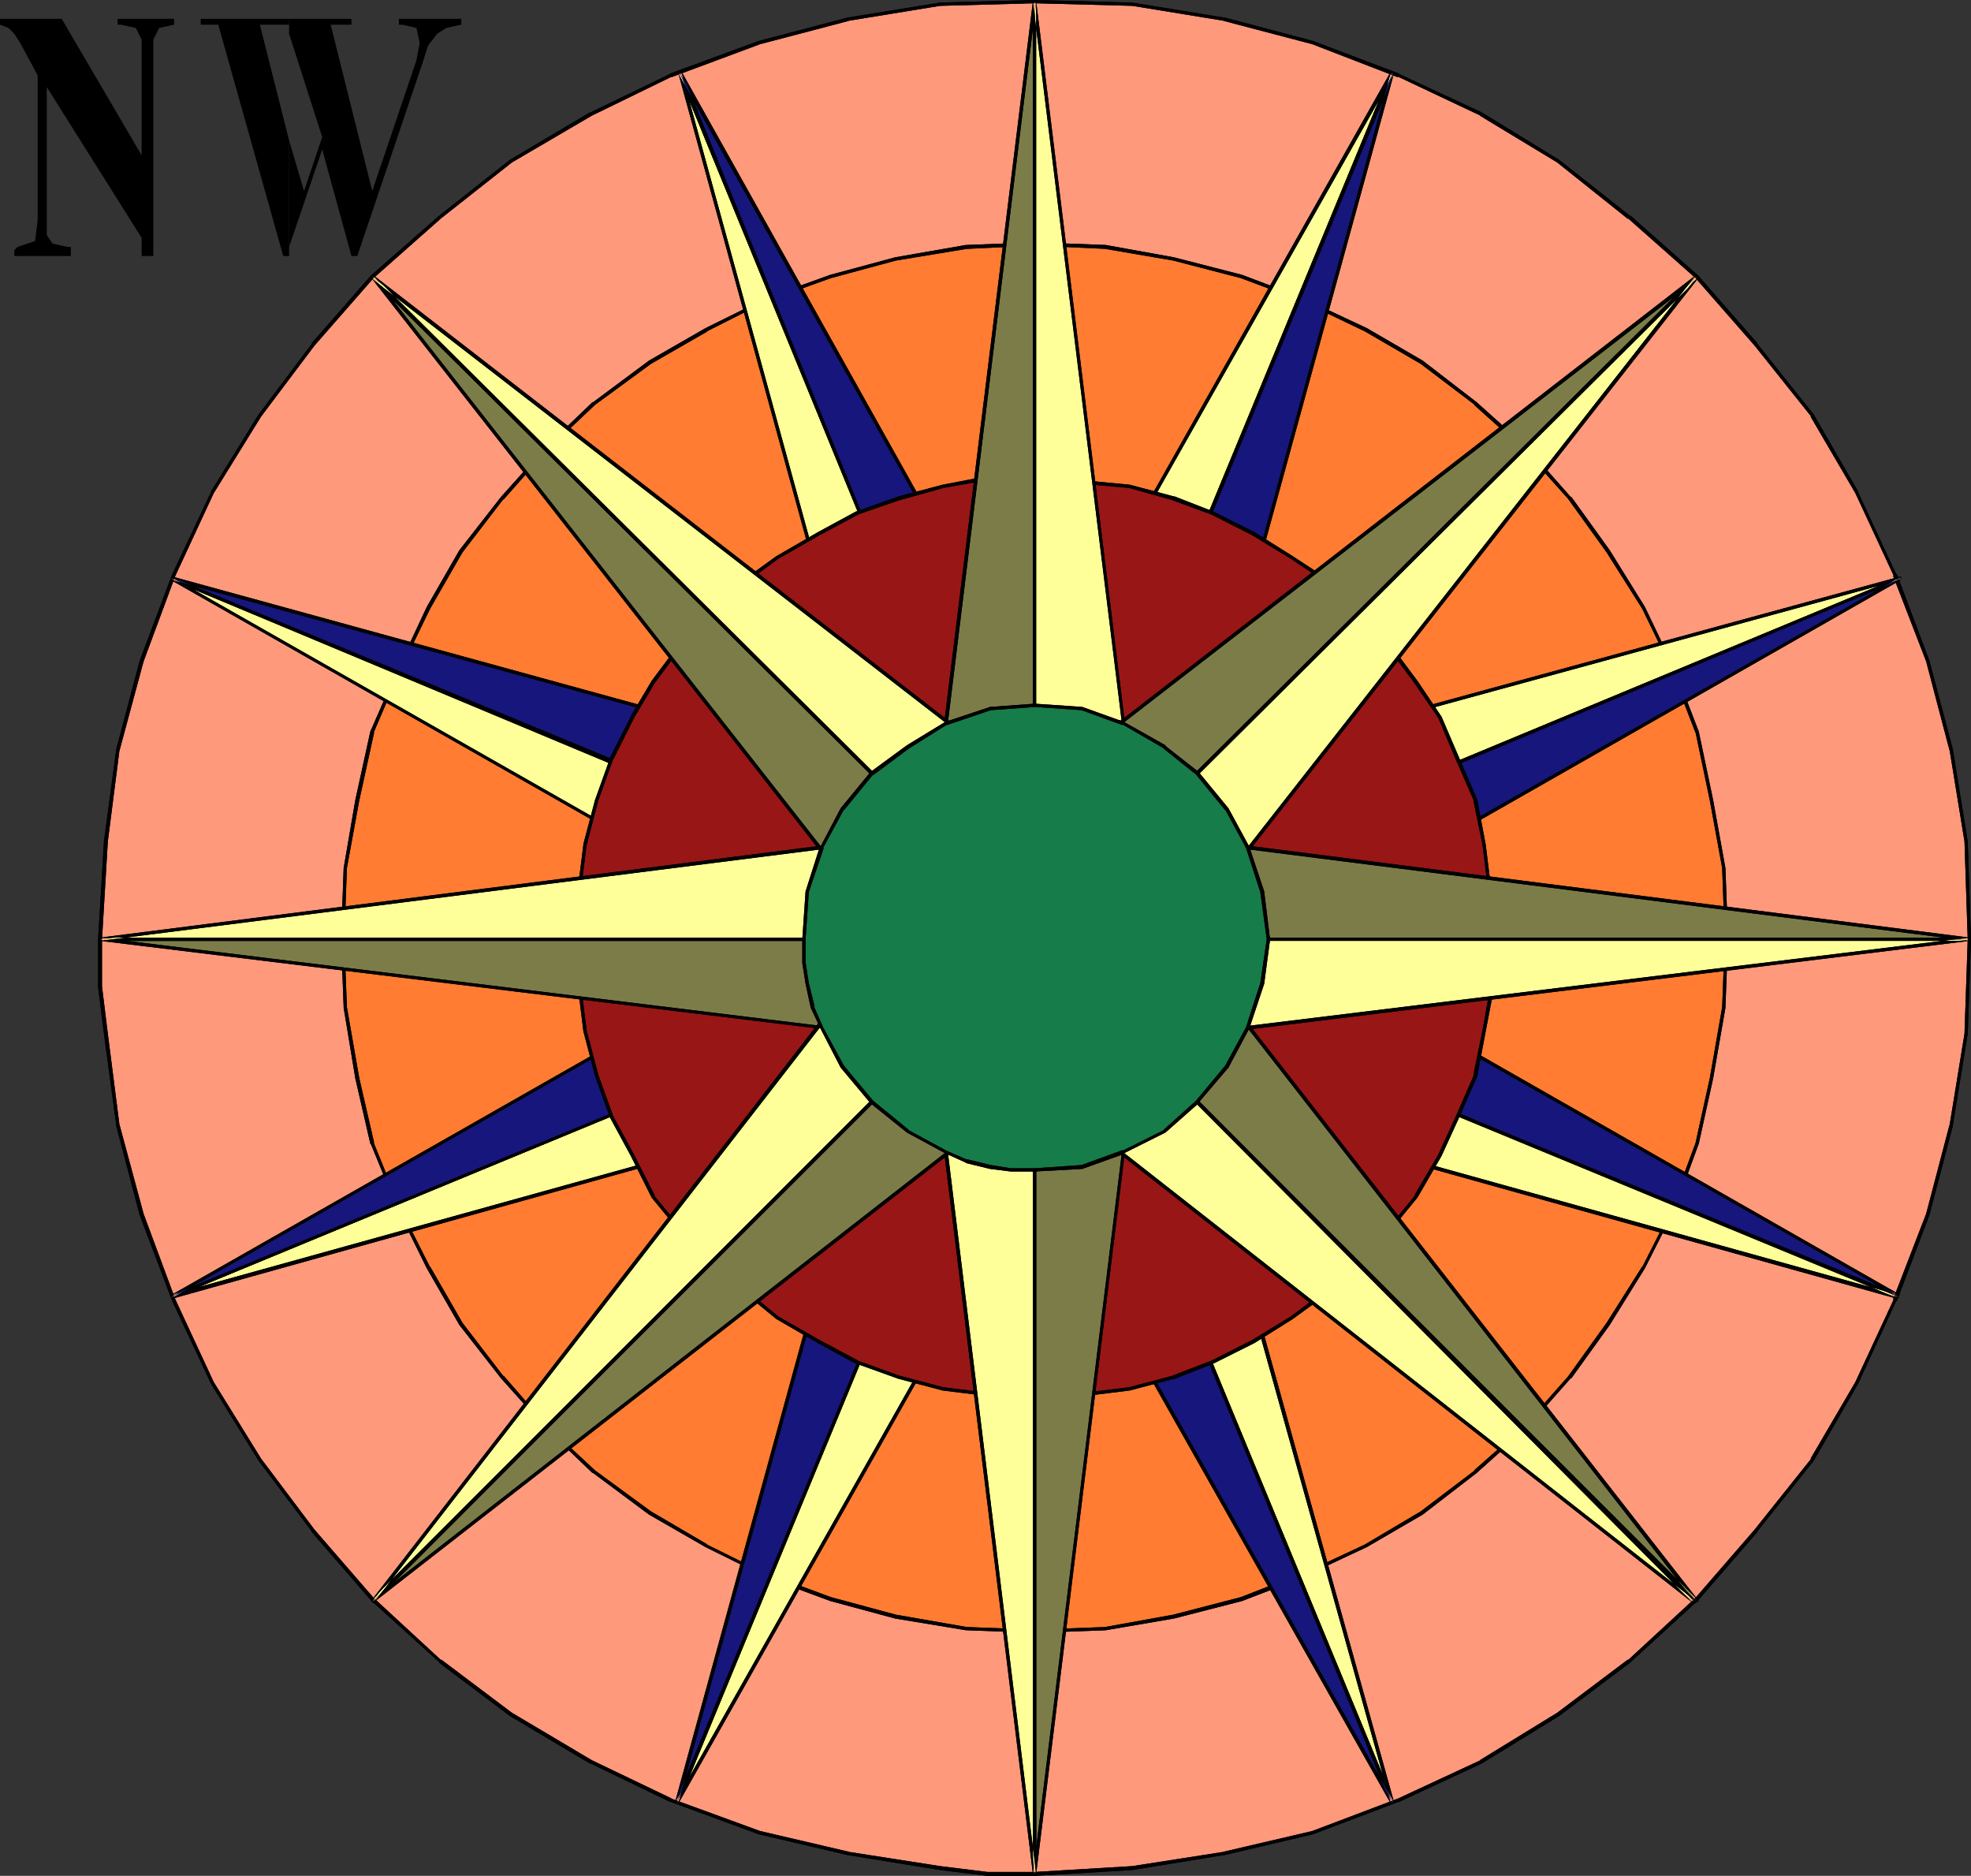 <?xml version="1.0" encoding="UTF-8" standalone="no"?>
<svg
   version="1.0"
   width="129.724mm"
   height="123.436mm"
   id="svg111"
   sodipodi:docname="Compass - Northwest.wmf"
   xmlns:inkscape="http://www.inkscape.org/namespaces/inkscape"
   xmlns:sodipodi="http://sodipodi.sourceforge.net/DTD/sodipodi-0.dtd"
   xmlns="http://www.w3.org/2000/svg"
   xmlns:svg="http://www.w3.org/2000/svg">
  <rect width="100%" height="100%" fill="#333333" stroke="none"/>
  <sodipodi:namedview
     id="namedview111"
     pagecolor="#ffffff"
     bordercolor="#000000"
     borderopacity="0.25"
     inkscape:showpageshadow="2"
     inkscape:pageopacity="0.0"
     inkscape:pagecheckerboard="0"
     inkscape:deskcolor="#d1d1d1"
     inkscape:document-units="mm" />
  <defs
     id="defs1">
    <pattern
       id="WMFhbasepattern"
       patternUnits="userSpaceOnUse"
       width="6"
       height="6"
       x="0"
       y="0" />
  </defs>
  <path
     style="fill:#ff997c;fill-opacity:1;fill-rule:evenodd;stroke:none"
     d="M 257.429,0.323 233.835,0.97 211.049,4.686 188.91,10.665 166.933,18.745 147.056,28.28 127.179,40.076 109.565,53.974 92.597,68.84 77.891,85.647 64.64,103.261 52.843,122.491 l -9.534,20.523 -8.08,21.492 -5.979,21.977 -2.909,22.785 -1.454,24.401 v 11.635 l 1.454,11.797 2.909,22.785 5.979,22.139 8.08,21.331 9.534,20.523 11.797,19.23 13.251,17.614 14.706,16.968 16.968,15.352 17.614,13.251 19.877,11.797 19.877,9.534 21.978,8.08 22.139,5.171 22.786,3.717 11.797,1.454 h 11.797 l 24.24,-1.454 22.786,-3.717 21.978,-5.171 21.493,-8.08 20.523,-9.534 19.069,-11.797 17.776,-13.251 16.806,-15.352 14.706,-16.968 14.059,-17.614 10.989,-19.23 9.534,-20.523 8.08,-21.331 5.979,-22.139 3.555,-22.785 0.808,-23.432 -0.808,-24.401 -3.555,-22.785 -5.979,-21.977 -8.08,-21.492 -9.534,-20.523 L 450.863,103.261 436.804,85.647 422.099,68.84 405.292,53.974 387.516,40.076 368.448,28.28 347.924,18.745 326.432,10.665 304.454,4.686 281.668,0.97 Z"
     id="path1" />
  <path
     style="fill:#000000;fill-opacity:1;fill-rule:evenodd;stroke:none"
     d="m 257.429,0 -23.594,0.646 v 0 l -22.947,3.717 v 0 l -22.139,5.818 -21.978,8.08 -0.162,0.162 -19.715,9.534 h -0.162 l -19.877,11.797 v 0 l -17.614,13.897 v 0 L 92.273,68.517 77.568,85.323 v 0.162 L 64.317,103.099 52.52,122.168 v 0.162 l -9.696,20.523 v 0 l -8.08,21.492 -5.818,21.977 v 0 l -3.07,22.947 v 0 l -1.454,24.401 v 11.797 l 1.454,11.635 3.07,22.785 v 0.162 l 5.818,22.139 8.08,21.331 v 0 l 9.696,20.684 v 0 l 11.797,19.068 13.251,17.614 v 0.162 l 14.706,16.968 16.968,15.352 v 0.162 l 17.614,13.251 19.877,11.797 h 0.162 l 19.715,9.534 h 0.162 l 21.978,8.08 22.139,5.171 v 0 l 22.947,3.717 11.797,1.454 h 11.797 l 24.24,-1.454 v 0 l 22.786,-3.717 h 0.162 l 21.978,-5.171 21.331,-8.08 h 0.162 l 20.523,-9.534 v 0 l 19.23,-11.797 17.614,-13.251 0.162,-0.162 16.806,-15.352 14.706,-16.968 v -0.162 l 14.059,-17.614 v 0 l 10.989,-19.068 v 0 l 9.534,-20.684 h 0.162 l 8.08,-21.331 5.818,-22.139 v -0.162 l 3.717,-22.785 v 0 l 0.808,-23.432 -0.808,-24.401 v 0 l -3.717,-22.947 v 0 l -5.818,-21.977 -8.08,-21.492 h -0.162 l -9.534,-20.523 v -0.162 l -10.989,-19.068 v 0 L 437.128,85.485 V 85.323 L 422.422,68.517 405.616,53.65 h -0.162 L 387.84,39.753 368.609,27.956 v 0 l -20.523,-9.534 -0.162,-0.162 -21.331,-8.08 -21.978,-5.818 h -0.162 L 281.668,0.646 v 0 L 257.429,0 v 0.808 l 24.24,0.646 v 0 l 22.786,3.717 h -0.162 l 22.139,5.818 21.331,8.241 v -0.162 l 20.523,9.696 h -0.162 l 19.23,11.635 17.614,14.059 v -0.162 l 16.806,14.867 14.706,16.806 v 0 l 14.059,17.614 h -0.162 l 11.15,19.068 v 0 l 9.534,20.523 h -0.162 l 8.242,21.331 5.818,22.139 v -0.162 l 3.717,22.785 v 0 l 0.808,24.401 -0.808,23.432 v 0 l -3.717,22.785 v -0.162 l -5.818,22.139 -8.242,21.331 h 0.162 l -9.534,20.523 v 0 l -11.15,19.068 h 0.162 l -14.059,17.614 v 0 l -14.706,16.968 -16.806,15.513 v -0.162 l -17.614,13.251 -19.23,11.797 h 0.162 l -20.523,9.534 v 0 l -21.331,8.08 -22.139,5.171 h 0.162 l -22.786,3.555 v 0 l -24.24,1.454 h -11.797 v 0 l -11.797,-1.454 -22.786,-3.555 h 0.162 l -22.139,-5.171 -22.139,-8.08 h 0.162 l -19.877,-9.534 v 0 l -19.877,-11.797 -17.614,-13.251 v 0.162 L 92.92,397.368 78.214,380.4 v 0 L 64.963,362.786 53.166,343.717 v 0 l -9.534,-20.523 v 0 L 35.714,301.864 29.734,279.725 v 0.162 L 26.826,257.101 25.371,245.305 v 0 -11.635 l 1.454,-24.401 v 0 l 2.909,-22.785 v 0.162 l 5.979,-22.139 7.918,-21.331 v 0 l 9.534,-20.523 v 0 L 64.963,103.584 78.214,85.97 v 0 L 92.92,69.164 109.726,54.297 v 0 l 17.614,-13.897 v 0 l 19.877,-11.635 v 0 l 19.877,-9.696 -0.162,0.162 22.139,-8.241 22.139,-5.818 h -0.162 l 22.786,-3.717 v 0 l 23.594,-0.646 z"
     id="path2" />
  <path
     style="fill:#000000;fill-opacity:1;fill-rule:evenodd;stroke:none"
     d="m 257.429,0 -23.594,0.646 v 0 l -22.947,3.717 v 0 l -22.139,5.818 -21.978,8.08 -0.162,0.162 -19.715,9.534 h -0.162 l -19.877,11.797 v 0 l -17.614,13.897 v 0 L 92.273,68.517 77.568,85.323 v 0.162 L 64.317,103.099 52.52,122.168 v 0.162 l -9.696,20.523 v 0 l -8.08,21.492 -5.818,21.977 v 0 l -3.07,22.947 v 0 l -1.454,24.401 v 11.797 l 1.454,11.635 3.07,22.785 v 0.162 l 5.818,22.139 8.08,21.331 v 0 l 9.696,20.684 v 0 l 11.797,19.068 13.251,17.614 v 0.162 l 14.706,16.968 16.968,15.352 v 0.162 l 17.614,13.251 19.877,11.797 h 0.162 l 19.715,9.534 h 0.162 l 21.978,8.08 22.139,5.171 v 0 l 22.947,3.717 11.797,1.454 h 11.797 l 24.24,-1.454 v 0 l 22.786,-3.717 h 0.162 l 21.978,-5.171 21.331,-8.08 h 0.162 l 20.523,-9.534 v 0 l 19.23,-11.797 17.614,-13.251 0.162,-0.162 16.806,-15.352 14.706,-16.968 v -0.162 l 14.059,-17.614 v 0 l 10.989,-19.068 v 0 l 9.534,-20.684 h 0.162 l 8.08,-21.331 5.818,-22.139 v -0.162 l 3.717,-22.785 v 0 l 0.808,-23.432 -0.808,-24.401 v 0 l -3.717,-22.947 v 0 l -5.818,-21.977 -8.08,-21.492 h -0.162 l -9.534,-20.523 v -0.162 l -10.989,-19.068 v 0 L 437.128,85.485 V 85.323 L 422.422,68.517 405.616,53.65 h -0.162 L 387.84,39.753 368.609,27.956 v 0 l -20.523,-9.534 -0.162,-0.162 -21.331,-8.08 -21.978,-5.818 h -0.162 L 281.668,0.646 v 0 L 257.429,0 v 0.808 l 24.24,0.646 v 0 l 22.786,3.717 h -0.162 l 22.139,5.818 21.331,8.241 v -0.162 l 20.523,9.696 h -0.162 l 19.23,11.635 17.614,14.059 v -0.162 l 16.806,14.867 14.706,16.806 v 0 l 14.059,17.614 h -0.162 l 11.15,19.068 v 0 l 9.534,20.523 h -0.162 l 8.242,21.331 5.818,22.139 v -0.162 l 3.717,22.785 v 0 l 0.808,24.401 -0.808,23.432 v 0 l -3.717,22.785 v -0.162 l -5.818,22.139 -8.242,21.331 h 0.162 l -9.534,20.523 v 0 l -11.15,19.068 h 0.162 l -14.059,17.614 v 0 l -14.706,16.968 -16.806,15.513 v -0.162 l -17.614,13.251 -19.23,11.797 h 0.162 l -20.523,9.534 v 0 l -21.331,8.08 -22.139,5.171 h 0.162 l -22.786,3.555 v 0 l -24.24,1.454 h -11.797 v 0 l -11.797,-1.454 -22.786,-3.555 h 0.162 l -22.139,-5.171 -22.139,-8.08 h 0.162 l -19.877,-9.534 v 0 l -19.877,-11.797 -17.614,-13.251 v 0.162 L 92.92,397.368 78.214,380.4 v 0 L 64.963,362.786 53.166,343.717 v 0 l -9.534,-20.523 v 0 L 35.714,301.864 29.734,279.725 v 0.162 L 26.826,257.101 25.371,245.305 v 0 -11.635 l 1.454,-24.401 v 0 l 2.909,-22.785 v 0.162 l 5.979,-22.139 7.918,-21.331 v 0 l 9.534,-20.523 v 0 L 64.963,103.584 78.214,85.97 v 0 L 92.92,69.164 109.726,54.297 v 0 l 17.614,-13.897 v 0 l 19.877,-11.635 v 0 l 19.877,-9.696 -0.162,0.162 22.139,-8.241 22.139,-5.818 h -0.162 l 22.786,-3.717 v 0 l 23.594,-0.646 z"
     id="path3" />
  <path
     style="fill:#ff7c32;fill-opacity:1;fill-rule:evenodd;stroke:none"
     d="m 257.429,60.599 -16.968,0.808 -17.776,2.909 -16.16,4.525 -16.16,5.818 -14.706,7.272 -13.898,8.241 -14.059,10.181 -11.635,11.15 -11.15,12.443 -10.181,13.251 -8.242,13.897 -7.272,15.513 -6.626,15.513 -3.717,16.806 -2.909,16.968 -0.808,17.776 0.808,16.806 2.909,17.614 3.717,16.16 6.626,16.321 7.272,14.705 8.242,13.897 10.181,13.251 11.15,12.605 11.635,10.989 14.059,10.342 13.898,8.08 14.706,7.272 16.16,5.979 16.16,4.363 17.776,2.909 16.968,0.808 17.614,-0.808 16.806,-2.909 16.968,-4.363 15.514,-5.979 15.514,-7.272 13.898,-8.08 13.251,-10.342 12.443,-10.989 10.989,-12.605 9.696,-13.251 8.726,-13.897 7.434,-14.705 5.818,-16.321 3.717,-16.16 2.909,-17.614 0.808,-16.806 -0.808,-17.776 -2.909,-16.968 -3.717,-16.806 -5.818,-15.513 -7.434,-15.513 -8.726,-13.897 -9.696,-13.251 L 379.436,111.502 366.993,100.352 353.742,90.171 339.844,81.93 324.331,74.658 308.817,68.84 291.849,64.316 275.043,61.407 Z"
     id="path4" />
  <path
     style="fill:#000000;fill-opacity:1;fill-rule:evenodd;stroke:none"
     d="m 257.429,60.276 -16.968,0.646 h -0.162 l -17.614,3.07 v 0 l -16.16,4.363 -16.16,5.818 -0.162,0.162 -14.706,7.272 v 0 l -14.059,8.08 -13.898,10.342 h -0.162 l -11.635,11.15 -11.15,12.443 v 0 l -10.342,13.251 -8.08,14.059 v 0 l -7.272,15.513 -6.787,15.513 -3.717,16.968 -2.909,16.968 v 0 l -0.646,17.776 0.646,16.806 v 0.162 l 2.909,17.614 v 0 l 3.717,16.16 0.162,0.162 6.626,16.16 7.272,14.705 v 0 l 8.08,14.059 10.342,13.251 v 0 l 11.15,12.443 11.635,11.15 h 0.162 l 13.898,10.342 14.059,8.08 v 0 l 14.706,7.272 0.162,0.162 16.16,5.979 16.16,4.363 v 0 l 17.614,2.909 h 0.162 l 16.968,0.646 17.614,-0.646 v 0 l 16.968,-2.909 v 0 l 16.968,-4.363 v 0 l 15.514,-5.979 v -0.162 l 15.514,-7.272 v 0 l 13.898,-8.08 13.413,-10.342 v 0 l 12.443,-11.15 10.989,-12.443 h 0.162 l 9.534,-13.251 8.726,-14.059 v 0 l 7.434,-14.705 v 0 l 5.979,-16.321 3.555,-16.16 v 0 l 3.07,-17.614 v -0.162 l 0.646,-16.806 -0.646,-17.776 v 0 l -3.07,-16.968 -3.555,-16.968 v 0 l -5.979,-15.513 v 0 l -7.434,-15.513 v 0 l -8.726,-14.059 -9.534,-13.251 h -0.162 l -10.989,-12.443 -12.443,-11.15 v 0 L 353.904,89.687 340.006,81.607 v 0 l -15.514,-7.272 -0.162,-0.162 -15.352,-5.818 -16.968,-4.363 v 0 l -16.968,-3.07 v 0 l -17.614,-0.646 v 0.808 l 17.614,0.808 h -0.162 l 16.968,2.909 v 0 l 16.806,4.363 15.514,5.818 h -0.162 l 15.514,7.433 v 0 l 13.898,8.08 13.413,10.181 h -0.162 l 12.443,11.15 11.15,12.443 -0.162,-0.162 9.534,13.251 8.888,14.059 v 0 l 7.434,15.352 h -0.162 l 5.979,15.513 v -0.162 l 3.555,16.968 3.07,16.806 v 0 l 0.646,17.776 -0.646,16.806 v 0 l -3.07,17.614 v 0 l -3.555,16.16 -5.979,16.16 h 0.162 l -7.434,14.705 v -0.162 l -8.888,14.059 -9.534,13.251 0.162,-0.162 -11.15,12.605 -12.443,10.989 h 0.162 l -13.413,10.181 -13.898,8.241 v 0 l -15.514,7.272 v -0.162 l -15.352,5.979 v 0 l -16.806,4.363 v 0 l -16.968,3.07 h 0.162 l -17.614,0.646 -16.968,-0.646 v 0 l -17.614,-3.07 v 0 l -16.16,-4.363 -16.16,-5.979 v 0.162 l -14.706,-7.272 h 0.162 l -14.059,-8.241 -13.898,-10.181 v 0 l -11.797,-10.989 -10.989,-12.605 v 0.162 l -10.181,-13.251 -8.08,-14.059 v 0.162 l -7.434,-14.705 -6.626,-16.321 0.162,0.162 -3.717,-16.16 v 0 l -3.07,-17.614 v 0 l -0.646,-16.806 0.646,-17.776 v 0 l 3.07,-16.806 3.717,-16.968 -0.162,0.162 6.626,-15.513 7.434,-15.352 v 0 l 8.08,-14.059 10.181,-13.251 v 0.162 l 10.989,-12.443 11.797,-11.15 v 0 l 13.898,-10.181 14.059,-8.08 h -0.162 l 14.706,-7.433 v 0 l 16.16,-5.818 16.16,-4.363 v 0 l 17.614,-2.909 v 0 l 16.968,-0.808 z"
     id="path5" />
  <path
     style="fill:#000000;fill-opacity:1;fill-rule:evenodd;stroke:none"
     d="m 257.429,60.276 -16.968,0.646 h -0.162 l -17.614,3.07 v 0 l -16.16,4.363 -16.16,5.818 -0.162,0.162 -14.706,7.272 v 0 l -14.059,8.08 -13.898,10.342 h -0.162 l -11.635,11.15 -11.15,12.443 v 0 l -10.342,13.251 -8.08,14.059 v 0 l -7.272,15.513 -6.787,15.513 -3.717,16.968 -2.909,16.968 v 0 l -0.646,17.776 0.646,16.806 v 0.162 l 2.909,17.614 v 0 l 3.717,16.16 0.162,0.162 6.626,16.16 7.272,14.705 v 0 l 8.08,14.059 10.342,13.251 v 0 l 11.15,12.443 11.635,11.15 h 0.162 l 13.898,10.342 14.059,8.08 v 0 l 14.706,7.272 0.162,0.162 16.16,5.979 16.16,4.363 v 0 l 17.614,2.909 h 0.162 l 16.968,0.646 17.614,-0.646 v 0 l 16.968,-2.909 v 0 l 16.968,-4.363 v 0 l 15.514,-5.979 v -0.162 l 15.514,-7.272 v 0 l 13.898,-8.08 13.413,-10.342 v 0 l 12.443,-11.15 10.989,-12.443 h 0.162 l 9.534,-13.251 8.726,-14.059 v 0 l 7.434,-14.705 v 0 l 5.979,-16.321 3.555,-16.16 v 0 l 3.07,-17.614 v -0.162 l 0.646,-16.806 -0.646,-17.776 v 0 l -3.07,-16.968 -3.555,-16.968 v 0 l -5.979,-15.513 v 0 l -7.434,-15.513 v 0 l -8.726,-14.059 -9.534,-13.251 h -0.162 l -10.989,-12.443 -12.443,-11.15 v 0 L 353.904,89.687 340.006,81.607 v 0 l -15.514,-7.272 -0.162,-0.162 -15.352,-5.818 -16.968,-4.363 v 0 l -16.968,-3.07 v 0 l -17.614,-0.646 v 0.808 l 17.614,0.808 h -0.162 l 16.968,2.909 v 0 l 16.806,4.363 15.514,5.818 h -0.162 l 15.514,7.433 v 0 l 13.898,8.08 13.413,10.181 h -0.162 l 12.443,11.15 11.15,12.443 -0.162,-0.162 9.534,13.251 8.888,14.059 v 0 l 7.434,15.352 h -0.162 l 5.979,15.513 v -0.162 l 3.555,16.968 3.07,16.806 v 0 l 0.646,17.776 -0.646,16.806 v 0 l -3.07,17.614 v 0 l -3.555,16.16 -5.979,16.16 h 0.162 l -7.434,14.705 v -0.162 l -8.888,14.059 -9.534,13.251 0.162,-0.162 -11.15,12.605 -12.443,10.989 h 0.162 l -13.413,10.181 -13.898,8.241 v 0 l -15.514,7.272 v -0.162 l -15.352,5.979 v 0 l -16.806,4.363 v 0 l -16.968,3.07 h 0.162 l -17.614,0.646 -16.968,-0.646 v 0 l -17.614,-3.07 v 0 l -16.16,-4.363 -16.16,-5.979 v 0.162 l -14.706,-7.272 h 0.162 l -14.059,-8.241 -13.898,-10.181 v 0 l -11.797,-10.989 -10.989,-12.605 v 0.162 l -10.181,-13.251 -8.08,-14.059 v 0.162 l -7.434,-14.705 -6.626,-16.321 0.162,0.162 -3.717,-16.16 v 0 l -3.07,-17.614 v 0 l -0.646,-16.806 0.646,-17.776 v 0 l 3.07,-16.806 3.717,-16.968 -0.162,0.162 6.626,-15.513 7.434,-15.352 v 0 l 8.08,-14.059 10.181,-13.251 v 0.162 l 10.989,-12.443 11.797,-11.15 v 0 l 13.898,-10.181 14.059,-8.08 h -0.162 l 14.706,-7.433 v 0 l 16.16,-5.818 16.16,-4.363 v 0 l 17.614,-2.909 v 0 l 16.968,-0.808 z"
     id="path6" />
  <path
     style="fill:#ffff99;fill-opacity:1;fill-rule:evenodd;stroke:none"
     d="m 169.033,17.937 47.834,174.364 18.422,-12.443 z"
     id="path7" />
  <path
     style="fill:#000000;fill-opacity:1;fill-rule:evenodd;stroke:none"
     d="m 168.71,18.099 47.995,175.01 19.069,-13.089 -66.256,-162.244 -0.808,0.485 66.256,161.759 0.162,-0.485 -18.422,12.443 0.646,0.323 -47.834,-174.364 z"
     id="path8" />
  <path
     style="fill:#000000;fill-opacity:1;fill-rule:evenodd;stroke:none"
     d="m 168.71,18.099 47.995,175.01 19.069,-13.089 -66.256,-162.244 -0.808,0.485 66.256,161.759 0.162,-0.485 -18.422,12.443 0.646,0.323 -47.834,-174.364 z"
     id="path9" />
  <path
     style="fill:#16167c;fill-opacity:1;fill-rule:evenodd;stroke:none"
     d="m 169.033,17.937 88.395,157.557 -22.139,4.363 z"
     id="path10" />
  <path
     style="fill:#000000;fill-opacity:1;fill-rule:evenodd;stroke:none"
     d="m 168.71,18.26 88.234,157.396 0.323,-0.646 -21.978,4.363 0.323,0.323 -66.094,-161.921 -0.808,0.485 66.418,162.082 22.786,-4.525 -88.395,-158.042 z"
     id="path11" />
  <path
     style="fill:#000000;fill-opacity:1;fill-rule:evenodd;stroke:none"
     d="m 168.71,18.26 88.234,157.396 0.323,-0.646 -21.978,4.363 0.323,0.323 -66.094,-161.921 -0.808,0.485 66.418,162.082 22.786,-4.525 -88.395,-158.042 z"
     id="path12" />
  <path
     style="fill:#ffff99;fill-opacity:1;fill-rule:evenodd;stroke:none"
     d="M 346.47,448.433 297.828,274.069 279.406,286.512 Z"
     id="path13" />
  <path
     style="fill:#000000;fill-opacity:1;fill-rule:evenodd;stroke:none"
     d="m 346.793,448.271 -48.642,-174.848 -19.23,12.928 67.064,162.244 0.808,-0.323 -66.902,-161.921 -0.162,0.485 18.422,-12.443 -0.808,-0.162 48.642,174.364 z"
     id="path14" />
  <path
     style="fill:#000000;fill-opacity:1;fill-rule:evenodd;stroke:none"
     d="m 346.793,448.271 -48.642,-174.848 -19.23,12.928 67.064,162.244 0.808,-0.323 -66.902,-161.921 -0.162,0.485 18.422,-12.443 -0.808,-0.162 48.642,174.364 z"
     id="path15" />
  <path
     style="fill:#16167c;fill-opacity:1;fill-rule:evenodd;stroke:none"
     d="m 346.47,448.433 -89.041,-157.396 21.978,-4.525 z"
     id="path16" />
  <path
     style="fill:#000000;fill-opacity:1;fill-rule:evenodd;stroke:none"
     d="m 346.793,448.271 -89.041,-157.557 -0.323,0.646 22.139,-4.363 -0.485,-0.323 66.902,161.921 0.808,-0.323 -67.064,-162.244 -22.947,4.686 89.203,157.881 z"
     id="path17" />
  <path
     style="fill:#000000;fill-opacity:1;fill-rule:evenodd;stroke:none"
     d="m 346.793,448.271 -89.041,-157.557 -0.323,0.646 22.139,-4.363 -0.485,-0.323 66.902,161.921 0.808,-0.323 -67.064,-162.244 -22.947,4.686 89.203,157.881 z"
     id="path18" />
  <path
     style="fill:#ffff99;fill-opacity:1;fill-rule:evenodd;stroke:none"
     d="m 42.501,143.822 157.56,89.848 4.363,-22.139 z"
     id="path19" />
  <path
     style="fill:#000000;fill-opacity:1;fill-rule:evenodd;stroke:none"
     d="m 42.339,144.145 158.045,90.01 4.525,-22.947 -162.246,-67.709 -0.323,0.646 161.923,67.709 -0.323,-0.485 -4.363,22.139 0.646,-0.323 -157.56,-89.687 z"
     id="path20" />
  <path
     style="fill:#000000;fill-opacity:1;fill-rule:evenodd;stroke:none"
     d="m 42.339,144.145 158.045,90.01 4.525,-22.947 -162.246,-67.709 -0.323,0.646 161.923,67.709 -0.323,-0.485 -4.363,22.139 0.646,-0.323 -157.56,-89.687 z"
     id="path21" />
  <path
     style="fill:#16167c;fill-opacity:1;fill-rule:evenodd;stroke:none"
     d="m 42.501,143.822 174.366,47.833 -12.443,19.068 z"
     id="path22" />
  <path
     style="fill:#000000;fill-opacity:1;fill-rule:evenodd;stroke:none"
     d="m 42.339,144.145 174.528,47.833 -0.323,-0.646 -12.443,19.23 0.485,-0.162 -161.923,-66.901 -0.323,0.646 162.246,67.063 12.928,-19.876 -174.851,-47.994 z"
     id="path23" />
  <path
     style="fill:#000000;fill-opacity:1;fill-rule:evenodd;stroke:none"
     d="m 42.339,144.145 174.528,47.833 -0.323,-0.646 -12.443,19.23 0.485,-0.162 -161.923,-66.901 -0.323,0.646 162.246,67.063 12.928,-19.876 -174.851,-47.994 z"
     id="path24" />
  <path
     style="fill:#16167c;fill-opacity:1;fill-rule:evenodd;stroke:none"
     d="m 472.841,322.548 -157.398,-89.687 -5.171,22.785 z"
     id="path25" />
  <path
     style="fill:#000000;fill-opacity:1;fill-rule:evenodd;stroke:none"
     d="m 473.003,322.225 -157.721,-90.01 -5.494,23.593 162.893,67.063 0.323,-0.646 -162.569,-66.901 0.323,0.485 5.171,-22.947 -0.646,0.323 157.398,89.687 z"
     id="path26" />
  <path
     style="fill:#000000;fill-opacity:1;fill-rule:evenodd;stroke:none"
     d="m 473.003,322.225 -157.721,-90.01 -5.494,23.593 162.893,67.063 0.323,-0.646 -162.569,-66.901 0.323,0.485 5.171,-22.947 -0.646,0.323 157.398,89.687 z"
     id="path27" />
  <path
     style="fill:#ffff99;fill-opacity:1;fill-rule:evenodd;stroke:none"
     d="m 472.195,322.548 -174.366,-48.479 12.443,-18.422 z"
     id="path28" />
  <path
     style="fill:#000000;fill-opacity:1;fill-rule:evenodd;stroke:none"
     d="m 472.356,322.063 -174.366,-48.479 0.162,0.646 12.605,-18.422 -0.646,0.162 161.923,66.901 0.323,-0.646 -162.246,-67.224 -12.928,19.23 174.851,48.802 z"
     id="path29" />
  <path
     style="fill:#000000;fill-opacity:1;fill-rule:evenodd;stroke:none"
     d="m 472.356,322.063 -174.366,-48.479 0.162,0.646 12.605,-18.422 -0.646,0.162 161.923,66.901 0.323,-0.646 -162.246,-67.224 -12.928,19.23 174.851,48.802 z"
     id="path30" />
  <path
     style="fill:#ffff99;fill-opacity:1;fill-rule:evenodd;stroke:none"
     d="M 42.501,322.548 216.867,274.069 204.424,255.647 Z"
     id="path31" />
  <path
     style="fill:#000000;fill-opacity:1;fill-rule:evenodd;stroke:none"
     d="m 42.662,323.033 174.851,-48.802 -12.928,-19.23 -162.246,67.224 0.323,0.646 161.923,-66.901 -0.485,-0.162 12.443,18.422 0.323,-0.646 -174.528,48.479 z"
     id="path32" />
  <path
     style="fill:#000000;fill-opacity:1;fill-rule:evenodd;stroke:none"
     d="m 42.662,323.033 174.851,-48.802 -12.928,-19.23 -162.246,67.224 0.323,0.646 161.923,-66.901 -0.485,-0.162 12.443,18.422 0.323,-0.646 -174.528,48.479 z"
     id="path33" />
  <path
     style="fill:#16167c;fill-opacity:1;fill-rule:evenodd;stroke:none"
     d="m 42.501,322.548 157.56,-89.687 4.363,22.785 z"
     id="path34" />
  <path
     style="fill:#000000;fill-opacity:1;fill-rule:evenodd;stroke:none"
     d="m 42.662,322.871 157.56,-89.687 -0.646,-0.323 4.363,22.785 0.323,-0.323 -161.923,66.901 0.323,0.646 162.246,-67.063 -4.525,-23.593 -158.045,90.01 z"
     id="path35" />
  <path
     style="fill:#000000;fill-opacity:1;fill-rule:evenodd;stroke:none"
     d="m 42.662,322.871 157.56,-89.687 -0.646,-0.323 4.363,22.785 0.323,-0.323 -161.923,66.901 0.323,0.646 162.246,-67.063 -4.525,-23.593 -158.045,90.01 z"
     id="path36" />
  <path
     style="fill:#ffff99;fill-opacity:1;fill-rule:evenodd;stroke:none"
     d="m 472.841,143.822 -175.013,47.833 12.443,19.876 z"
     id="path37" />
  <path
     style="fill:#000000;fill-opacity:1;fill-rule:evenodd;stroke:none"
     d="m 472.841,143.337 -175.659,47.994 12.928,20.684 162.893,-67.871 -0.323,-0.646 -162.569,67.548 0.646,0.162 -12.605,-19.876 -0.162,0.646 175.013,-47.833 z"
     id="path38" />
  <path
     style="fill:#000000;fill-opacity:1;fill-rule:evenodd;stroke:none"
     d="m 472.841,143.337 -175.659,47.994 12.928,20.684 162.893,-67.871 -0.323,-0.646 -162.569,67.548 0.646,0.162 -12.605,-19.876 -0.162,0.646 175.013,-47.833 z"
     id="path39" />
  <path
     style="fill:#16167c;fill-opacity:1;fill-rule:evenodd;stroke:none"
     d="m 472.841,143.822 -157.398,89.848 -5.171,-22.139 z"
     id="path40" />
  <path
     style="fill:#000000;fill-opacity:1;fill-rule:evenodd;stroke:none"
     d="m 472.679,143.498 -157.398,89.687 0.646,0.323 -5.171,-22.139 -0.323,0.485 162.569,-67.709 -0.323,-0.646 -162.893,67.709 5.494,22.947 157.721,-90.01 z"
     id="path41" />
  <path
     style="fill:#000000;fill-opacity:1;fill-rule:evenodd;stroke:none"
     d="m 472.679,143.498 -157.398,89.687 0.646,0.323 -5.171,-22.139 -0.323,0.485 162.569,-67.709 -0.323,-0.646 -162.893,67.709 5.494,22.947 157.721,-90.01 z"
     id="path42" />
  <path
     style="fill:#ffff99;fill-opacity:1;fill-rule:evenodd;stroke:none"
     d="m 168.387,448.433 89.041,-157.396 -22.139,-4.525 z"
     id="path43" />
  <path
     style="fill:#000000;fill-opacity:1;fill-rule:evenodd;stroke:none"
     d="m 168.71,448.594 89.203,-157.881 -22.786,-4.686 -67.226,162.244 0.808,0.323 66.902,-161.921 -0.323,0.323 21.978,4.363 -0.323,-0.646 -89.041,157.557 z"
     id="path44" />
  <path
     style="fill:#000000;fill-opacity:1;fill-rule:evenodd;stroke:none"
     d="m 168.71,448.594 89.203,-157.881 -22.786,-4.686 -67.226,162.244 0.808,0.323 66.902,-161.921 -0.323,0.323 21.978,4.363 -0.323,-0.646 -89.041,157.557 z"
     id="path45" />
  <path
     style="fill:#16167c;fill-opacity:1;fill-rule:evenodd;stroke:none"
     d="m 168.387,448.433 47.834,-174.364 19.069,12.443 z"
     id="path46" />
  <path
     style="fill:#000000;fill-opacity:1;fill-rule:evenodd;stroke:none"
     d="m 168.71,448.594 47.834,-174.364 -0.646,0.162 19.23,12.443 -0.162,-0.485 -67.064,161.921 0.808,0.323 67.064,-162.244 -19.877,-12.928 -47.995,174.848 z"
     id="path47" />
  <path
     style="fill:#000000;fill-opacity:1;fill-rule:evenodd;stroke:none"
     d="m 168.71,448.594 47.834,-174.364 -0.646,0.162 19.23,12.443 -0.162,-0.485 -67.064,161.921 0.808,0.323 67.064,-162.244 -19.877,-12.928 -47.995,174.848 z"
     id="path48" />
  <path
     style="fill:#ffff99;fill-opacity:1;fill-rule:evenodd;stroke:none"
     d="m 346.47,17.937 -89.041,157.557 21.978,4.363 z"
     id="path49" />
  <path
     style="fill:#000000;fill-opacity:1;fill-rule:evenodd;stroke:none"
     d="m 345.985,17.776 -89.203,158.042 22.947,4.525 67.064,-162.082 -0.808,-0.485 -66.902,161.921 0.485,-0.323 -22.139,-4.363 0.323,0.646 89.041,-157.396 z"
     id="path50" />
  <path
     style="fill:#000000;fill-opacity:1;fill-rule:evenodd;stroke:none"
     d="m 345.985,17.776 -89.203,158.042 22.947,4.525 67.064,-162.082 -0.808,-0.485 -66.902,161.921 0.485,-0.323 -22.139,-4.363 0.323,0.646 89.041,-157.396 z"
     id="path51" />
  <path
     style="fill:#16167c;fill-opacity:1;fill-rule:evenodd;stroke:none"
     d="M 346.47,17.937 298.636,192.301 279.406,179.858 Z"
     id="path52" />
  <path
     style="fill:#000000;fill-opacity:1;fill-rule:evenodd;stroke:none"
     d="m 345.985,17.937 -47.834,174.364 0.646,-0.323 -19.069,-12.443 0.162,0.485 66.902,-161.759 -0.808,-0.485 -67.064,162.244 19.877,12.928 47.995,-174.848 z"
     id="path53" />
  <path
     style="fill:#000000;fill-opacity:1;fill-rule:evenodd;stroke:none"
     d="m 345.985,17.937 -47.834,174.364 0.646,-0.323 -19.069,-12.443 0.162,0.485 66.902,-161.759 -0.808,-0.485 -67.064,162.244 19.877,12.928 47.995,-174.848 z"
     id="path54" />
  <path
     style="fill:#991616;fill-opacity:1;fill-rule:evenodd;stroke:none"
     d="m 257.429,118.774 h -10.989 l -11.958,2.262 -10.989,2.909 -10.342,3.717 -9.534,5.171 -10.181,5.817 -8.08,5.817 -8.888,7.433 -7.434,8.888 -6.464,8.726 -5.171,8.888 -5.171,10.181 -3.717,10.342 -2.909,11.15 -1.616,11.797 -0.646,11.797 0.646,10.989 1.616,11.797 2.909,10.989 3.717,10.342 5.171,9.534 5.171,10.342 6.464,7.918 7.434,8.241 8.888,7.272 8.08,6.625 10.181,5.979 9.534,5.171 10.342,3.555 10.989,2.909 11.958,1.616 10.989,0.646 11.635,-0.646 11.797,-1.616 10.989,-2.909 9.696,-3.555 10.181,-5.171 9.696,-5.979 8.726,-6.625 8.08,-7.272 7.434,-8.241 6.626,-7.918 5.818,-10.342 4.525,-9.534 4.363,-10.342 2.262,-10.989 2.101,-11.797 0.808,-10.989 -2.909,-23.593 -2.262,-11.15 -4.363,-10.342 -4.525,-10.181 -5.818,-8.888 -6.626,-8.726 -7.434,-8.888 -8.08,-7.433 -8.726,-5.817 -9.696,-5.817 -10.181,-5.171 -9.696,-3.717 -10.989,-2.909 z"
     id="path55" />
  <path
     style="fill:#000000;fill-opacity:1;fill-rule:evenodd;stroke:none"
     d="m 257.429,118.289 h -11.15 l -11.797,2.262 v 0 l -10.989,2.909 -10.342,3.717 h -0.162 l -9.534,5.171 -10.342,5.979 v 0 l -8.08,5.817 v 0 l -8.888,7.433 -7.434,8.888 v 0 l -6.626,8.888 -5.171,8.726 v 0.162 l -5.171,10.181 v 0.162 l -3.717,10.342 -2.909,10.989 v 0.162 l -1.454,11.635 v 0.162 l -0.646,11.797 0.646,10.989 v 0 l 1.454,11.797 v 0 l 2.909,11.15 3.717,10.342 v 0 l 5.171,9.534 5.171,10.342 6.626,8.08 v 0 l 7.434,8.241 v 0 l 8.888,7.272 8.08,6.625 v 0 l 10.342,5.979 9.534,5.171 h 0.162 l 10.342,3.717 10.989,2.909 v 0 l 11.797,1.454 h 0.162 l 10.989,0.808 11.635,-0.808 h 0.162 l 11.797,-1.454 v 0 l 10.989,-2.909 h 0.162 l 9.534,-3.717 v 0 l 10.342,-5.171 v 0 l 9.534,-5.979 8.888,-6.464 v -0.162 l 8.08,-7.272 7.434,-8.241 v 0 l 6.626,-8.08 v 0 l 5.979,-10.342 4.363,-9.534 4.525,-10.342 2.101,-11.15 2.262,-11.797 v 0 l 0.646,-10.989 -2.909,-23.593 -2.101,-11.15 -4.525,-10.504 -4.363,-10.181 -5.979,-8.888 -6.626,-8.888 v 0 l -7.434,-8.888 v 0 l -8.08,-7.433 v 0 l -8.888,-5.817 -9.534,-5.979 v 0 l -10.342,-5.171 v 0 l -9.534,-3.717 h -0.162 l -10.989,-2.909 v 0 l -23.594,-2.262 -0.162,0.97 23.594,2.101 v 0 l 10.989,3.07 h -0.162 l 9.696,3.555 v 0 l 10.181,5.171 v 0 l 9.534,5.818 8.888,5.979 -0.162,-0.162 8.08,7.433 v 0 l 7.434,8.726 h -0.162 l 6.626,8.888 5.979,8.726 v 0 l 4.363,10.342 4.525,10.342 -0.162,-0.162 2.262,10.989 2.909,23.593 v 0 l -0.808,10.989 v -0.162 l -2.101,11.797 -2.262,10.989 h 0.162 l -4.525,10.342 -4.363,9.534 -5.979,10.181 h 0.162 l -6.626,8.08 v 0 l -7.434,8.08 -8.08,7.272 h 0.162 l -8.888,6.625 -9.534,5.818 v 0 l -10.181,5.171 v 0 l -9.696,3.717 h 0.162 l -10.989,2.909 v 0 l -11.797,1.454 v 0 l -11.635,0.646 -10.989,-0.646 v 0 l -11.797,-1.454 v 0 l -10.989,-2.909 -10.342,-3.717 h 0.162 l -9.696,-5.171 -10.181,-5.818 v 0 l -8.08,-6.625 -8.888,-7.272 h 0.162 l -7.434,-8.08 v 0 l -6.626,-8.08 h 0.162 l -5.171,-10.181 -5.171,-9.534 v 0 l -3.717,-10.342 -2.909,-10.989 v 0 l -1.454,-11.797 v 0.162 l -0.646,-10.989 0.646,-11.797 v 0 l 1.454,-11.797 v 0.162 l 2.909,-11.15 3.717,-10.342 v 0.162 l 5.171,-10.342 v 0 l 5.171,-8.726 6.626,-8.888 h -0.162 l 7.434,-8.726 h -0.162 l 8.888,-7.433 v 0.162 l 8.08,-5.979 v 0 l 10.181,-5.818 9.696,-5.171 h -0.162 l 10.342,-3.555 10.989,-3.07 v 0 l 11.797,-2.101 v 0 h 10.989 z"
     id="path56" />
  <path
     style="fill:#000000;fill-opacity:1;fill-rule:evenodd;stroke:none"
     d="m 257.429,118.289 h -11.15 l -11.797,2.262 v 0 l -10.989,2.909 -10.342,3.717 h -0.162 l -9.534,5.171 -10.342,5.979 v 0 l -8.08,5.817 v 0 l -8.888,7.433 -7.434,8.888 v 0 l -6.626,8.888 -5.171,8.726 v 0.162 l -5.171,10.181 v 0.162 l -3.717,10.342 -2.909,10.989 v 0.162 l -1.454,11.635 v 0.162 l -0.646,11.797 0.646,10.989 v 0 l 1.454,11.797 v 0 l 2.909,11.15 3.717,10.342 v 0 l 5.171,9.534 5.171,10.342 6.626,8.08 v 0 l 7.434,8.241 v 0 l 8.888,7.272 8.08,6.625 v 0 l 10.342,5.979 9.534,5.171 h 0.162 l 10.342,3.717 10.989,2.909 v 0 l 11.797,1.454 h 0.162 l 10.989,0.808 11.635,-0.808 h 0.162 l 11.797,-1.454 v 0 l 10.989,-2.909 h 0.162 l 9.534,-3.717 v 0 l 10.342,-5.171 v 0 l 9.534,-5.979 8.888,-6.464 v -0.162 l 8.08,-7.272 7.434,-8.241 v 0 l 6.626,-8.08 v 0 l 5.979,-10.342 4.363,-9.534 4.525,-10.342 2.101,-11.15 2.262,-11.797 v 0 l 0.646,-10.989 -2.909,-23.593 -2.101,-11.15 -4.525,-10.504 -4.363,-10.181 -5.979,-8.888 -6.626,-8.888 v 0 l -7.434,-8.888 v 0 l -8.08,-7.433 v 0 l -8.888,-5.817 -9.534,-5.979 v 0 l -10.342,-5.171 v 0 l -9.534,-3.717 h -0.162 l -10.989,-2.909 v 0 l -23.594,-2.262 -0.162,0.97 23.594,2.101 v 0 l 10.989,3.07 h -0.162 l 9.696,3.555 v 0 l 10.181,5.171 v 0 l 9.534,5.818 8.888,5.979 -0.162,-0.162 8.08,7.433 v 0 l 7.434,8.726 h -0.162 l 6.626,8.888 5.979,8.726 v 0 l 4.363,10.342 4.525,10.342 -0.162,-0.162 2.262,10.989 2.909,23.593 v 0 l -0.808,10.989 v -0.162 l -2.101,11.797 -2.262,10.989 h 0.162 l -4.525,10.342 -4.363,9.534 -5.979,10.181 h 0.162 l -6.626,8.08 v 0 l -7.434,8.08 -8.08,7.272 h 0.162 l -8.888,6.625 -9.534,5.818 v 0 l -10.181,5.171 v 0 l -9.696,3.717 h 0.162 l -10.989,2.909 v 0 l -11.797,1.454 v 0 l -11.635,0.646 -10.989,-0.646 v 0 l -11.797,-1.454 v 0 l -10.989,-2.909 -10.342,-3.717 h 0.162 l -9.696,-5.171 -10.181,-5.818 v 0 l -8.08,-6.625 -8.888,-7.272 h 0.162 l -7.434,-8.08 v 0 l -6.626,-8.08 h 0.162 l -5.171,-10.181 -5.171,-9.534 v 0 l -3.717,-10.342 -2.909,-10.989 v 0 l -1.454,-11.797 v 0.162 l -0.646,-10.989 0.646,-11.797 v 0 l 1.454,-11.797 v 0.162 l 2.909,-11.15 3.717,-10.342 v 0.162 l 5.171,-10.342 v 0 l 5.171,-8.726 6.626,-8.888 h -0.162 l 7.434,-8.726 h -0.162 l 8.888,-7.433 v 0.162 l 8.08,-5.979 v 0 l 10.181,-5.818 9.696,-5.171 h -0.162 l 10.342,-3.555 10.989,-3.07 v 0 l 11.797,-2.101 v 0 h 10.989 z"
     id="path57" />
  <path
     style="fill:#7c7c49;fill-opacity:1;fill-rule:evenodd;stroke:none"
     d="M 257.429,0.323 235.289,179.858 l 22.139,-4.363 z"
     id="path58" />
  <path
     style="fill:#000000;fill-opacity:1;fill-rule:evenodd;stroke:none"
     d="M 256.944,0.323 234.805,180.343 257.752,175.818 V 0.323 h -0.808 V 175.495 l 0.323,-0.485 -21.978,4.363 0.485,0.485 21.978,-179.373 z"
     id="path59" />
  <path
     style="fill:#000000;fill-opacity:1;fill-rule:evenodd;stroke:none"
     d="M 256.944,0.323 234.805,180.343 257.752,175.818 V 0.323 h -0.808 V 175.495 l 0.323,-0.485 -21.978,4.363 0.485,0.485 21.978,-179.373 z"
     id="path60" />
  <path
     style="fill:#ffff99;fill-opacity:1;fill-rule:evenodd;stroke:none"
     d="M 257.429,0.323 279.406,179.858 257.429,175.495 Z"
     id="path61" />
  <path
     style="fill:#000000;fill-opacity:1;fill-rule:evenodd;stroke:none"
     d="m 256.944,0.485 22.139,179.373 0.485,-0.485 -22.139,-4.363 0.323,0.485 V 0.323 h -0.808 V 175.818 l 22.947,4.525 L 257.752,0.323 Z"
     id="path62" />
  <path
     style="fill:#000000;fill-opacity:1;fill-rule:evenodd;stroke:none"
     d="m 256.944,0.485 22.139,179.373 0.485,-0.485 -22.139,-4.363 0.323,0.485 V 0.323 h -0.808 V 175.818 l 22.947,4.525 L 257.752,0.323 Z"
     id="path63" />
  <path
     style="fill:#7c7c49;fill-opacity:1;fill-rule:evenodd;stroke:none"
     d="m 257.429,466.047 21.978,-179.535 -21.978,4.525 z"
     id="path64" />
  <path
     style="fill:#000000;fill-opacity:1;fill-rule:evenodd;stroke:none"
     d="m 257.752,466.047 22.139,-180.019 -22.947,4.525 v 175.495 h 0.808 v -175.01 l -0.323,0.323 22.139,-4.363 -0.485,-0.485 -22.139,179.535 z"
     id="path65" />
  <path
     style="fill:#000000;fill-opacity:1;fill-rule:evenodd;stroke:none"
     d="m 257.752,466.047 22.139,-180.019 -22.947,4.525 v 175.495 h 0.808 v -175.01 l -0.323,0.323 22.139,-4.363 -0.485,-0.485 -22.139,179.535 z"
     id="path66" />
  <path
     style="fill:#ffff99;fill-opacity:1;fill-rule:evenodd;stroke:none"
     d="m 257.429,466.047 -22.139,-179.535 22.139,4.525 z"
     id="path67" />
  <path
     style="fill:#000000;fill-opacity:1;fill-rule:evenodd;stroke:none"
     d="m 257.752,466.047 -21.978,-179.535 -0.485,0.485 21.978,4.363 -0.323,-0.323 v 175.01 h 0.808 v -175.495 l -22.947,-4.525 22.139,180.019 z"
     id="path68" />
  <path
     style="fill:#000000;fill-opacity:1;fill-rule:evenodd;stroke:none"
     d="m 257.752,466.047 -21.978,-179.535 -0.485,0.485 21.978,4.363 -0.323,-0.323 v 175.01 h 0.808 v -175.495 l -22.947,-4.525 22.139,180.019 z"
     id="path69" />
  <path
     style="fill:#7c7c49;fill-opacity:1;fill-rule:evenodd;stroke:none"
     d="M 92.597,68.84 204.424,211.531 216.867,192.301 Z"
     id="path70" />
  <path
     style="fill:#000000;fill-opacity:1;fill-rule:evenodd;stroke:none"
     d="M 92.273,69.002 204.424,212.177 217.513,192.301 92.92,68.517 92.273,69.164 216.544,192.624 v -0.485 l -12.443,19.068 h 0.646 L 92.92,68.517 Z"
     id="path71" />
  <path
     style="fill:#000000;fill-opacity:1;fill-rule:evenodd;stroke:none"
     d="M 92.273,69.002 204.424,212.177 217.513,192.301 92.92,68.517 92.273,69.164 216.544,192.624 v -0.485 l -12.443,19.068 h 0.646 L 92.92,68.517 Z"
     id="path72" />
  <path
     style="fill:#ffff99;fill-opacity:1;fill-rule:evenodd;stroke:none"
     d="M 92.597,68.84 236.097,179.858 216.867,192.301 Z"
     id="path73" />
  <path
     style="fill:#000000;fill-opacity:1;fill-rule:evenodd;stroke:none"
     d="M 92.273,69.164 235.774,180.181 v -0.646 l -19.069,12.443 h 0.485 L 92.92,68.517 92.273,69.164 216.867,192.786 236.744,179.858 92.758,68.356 Z"
     id="path74" />
  <path
     style="fill:#000000;fill-opacity:1;fill-rule:evenodd;stroke:none"
     d="M 92.273,69.164 235.774,180.181 v -0.646 l -19.069,12.443 h 0.485 L 92.92,68.517 92.273,69.164 216.867,192.786 236.744,179.858 92.758,68.356 Z"
     id="path75" />
  <path
     style="fill:#7c7c49;fill-opacity:1;fill-rule:evenodd;stroke:none"
     d="M 422.099,398.337 310.272,255.001 297.828,274.069 Z"
     id="path76" />
  <path
     style="fill:#000000;fill-opacity:1;fill-rule:evenodd;stroke:none"
     d="m 422.584,398.176 -112.312,-143.983 -12.928,19.876 124.432,124.592 0.646,-0.646 -124.27,-124.268 v 0.485 l 12.605,-19.068 h -0.808 l 111.827,143.498 z"
     id="path77" />
  <path
     style="fill:#000000;fill-opacity:1;fill-rule:evenodd;stroke:none"
     d="m 422.584,398.176 -112.312,-143.983 -12.928,19.876 124.432,124.592 0.646,-0.646 -124.27,-124.268 v 0.485 l 12.605,-19.068 h -0.808 l 111.827,143.498 z"
     id="path78" />
  <path
     style="fill:#ffff99;fill-opacity:1;fill-rule:evenodd;stroke:none"
     d="M 421.452,398.337 278.76,286.512 297.828,274.069 Z"
     id="path79" />
  <path
     style="fill:#000000;fill-opacity:1;fill-rule:evenodd;stroke:none"
     d="M 421.614,398.014 278.921,286.189 v 0.646 l 19.23,-12.443 h -0.646 l 123.624,124.268 0.646,-0.646 -123.947,-124.592 -19.877,13.089 143.177,112.149 z"
     id="path80" />
  <path
     style="fill:#000000;fill-opacity:1;fill-rule:evenodd;stroke:none"
     d="M 421.614,398.014 278.921,286.189 v 0.646 l 19.23,-12.443 h -0.646 l 123.624,124.268 0.646,-0.646 -123.947,-124.592 -19.877,13.089 143.177,112.149 z"
     id="path81" />
  <path
     style="fill:#7c7c49;fill-opacity:1;fill-rule:evenodd;stroke:none"
     d="m 24.886,233.67 179.537,21.977 -4.363,-21.977 z"
     id="path82" />
  <path
     style="fill:#000000;fill-opacity:1;fill-rule:evenodd;stroke:none"
     d="m 24.886,233.993 180.022,21.977 -4.525,-22.785 H 24.886 v 0.808 H 200.061 l -0.485,-0.323 4.363,21.977 0.485,-0.485 -179.537,-21.977 z"
     id="path83" />
  <path
     style="fill:#000000;fill-opacity:1;fill-rule:evenodd;stroke:none"
     d="m 24.886,233.993 180.022,21.977 -4.525,-22.785 H 24.886 v 0.808 H 200.061 l -0.485,-0.323 4.363,21.977 0.485,-0.485 -179.537,-21.977 z"
     id="path84" />
  <path
     style="fill:#ffff99;fill-opacity:1;fill-rule:evenodd;stroke:none"
     d="m 24.886,233.67 179.537,-22.947 -4.363,22.947 z"
     id="path85" />
  <path
     style="fill:#000000;fill-opacity:1;fill-rule:evenodd;stroke:none"
     d="m 24.886,233.993 179.537,-22.785 -0.485,-0.485 -4.363,22.785 0.485,-0.323 H 24.886 v 0.808 H 200.384 l 4.525,-23.755 -180.022,22.947 z"
     id="path86" />
  <path
     style="fill:#000000;fill-opacity:1;fill-rule:evenodd;stroke:none"
     d="m 24.886,233.993 179.537,-22.785 -0.485,-0.485 -4.363,22.785 0.485,-0.323 H 24.886 v 0.808 H 200.384 l 4.525,-23.755 -180.022,22.947 z"
     id="path87" />
  <path
     style="fill:#7c7c49;fill-opacity:1;fill-rule:evenodd;stroke:none"
     d="m 489.809,233.67 -179.537,-22.947 5.171,22.947 z"
     id="path88" />
  <path
     style="fill:#000000;fill-opacity:1;fill-rule:evenodd;stroke:none"
     d="m 489.971,233.185 -180.184,-22.947 5.333,23.755 h 174.689 v -0.808 H 315.443 l 0.485,0.323 -5.171,-22.947 -0.485,0.646 179.537,22.785 z"
     id="path89" />
  <path
     style="fill:#000000;fill-opacity:1;fill-rule:evenodd;stroke:none"
     d="m 489.971,233.185 -180.184,-22.947 5.333,23.755 h 174.689 v -0.808 H 315.443 l 0.485,0.323 -5.171,-22.947 -0.485,0.646 179.537,22.785 z"
     id="path90" />
  <path
     style="fill:#ffff99;fill-opacity:1;fill-rule:evenodd;stroke:none"
     d="m 489.809,233.67 -179.537,21.977 5.171,-21.977 z"
     id="path91" />
  <path
     style="fill:#000000;fill-opacity:1;fill-rule:evenodd;stroke:none"
     d="m 489.809,233.185 -179.537,21.977 0.485,0.646 5.171,-22.139 -0.485,0.323 h 174.366 v -0.808 H 315.12 l -5.333,22.947 180.184,-22.139 z"
     id="path92" />
  <path
     style="fill:#000000;fill-opacity:1;fill-rule:evenodd;stroke:none"
     d="m 489.809,233.185 -179.537,21.977 0.485,0.646 5.171,-22.139 -0.485,0.323 h 174.366 v -0.808 H 315.12 l -5.333,22.947 180.184,-22.139 z"
     id="path93" />
  <path
     style="fill:#7c7c49;fill-opacity:1;fill-rule:evenodd;stroke:none"
     d="M 92.597,398.337 236.097,286.512 216.867,274.069 Z"
     id="path94" />
  <path
     style="fill:#000000;fill-opacity:1;fill-rule:evenodd;stroke:none"
     d="M 92.758,398.661 236.744,286.512 216.867,273.423 92.273,398.014 92.92,398.661 217.19,274.392 h -0.485 l 19.069,12.443 v -0.646 L 92.273,398.014 Z"
     id="path95" />
  <path
     style="fill:#000000;fill-opacity:1;fill-rule:evenodd;stroke:none"
     d="M 92.758,398.661 236.744,286.512 216.867,273.423 92.273,398.014 92.92,398.661 217.19,274.392 h -0.485 l 19.069,12.443 v -0.646 L 92.273,398.014 Z"
     id="path96" />
  <path
     style="fill:#ffff99;fill-opacity:1;fill-rule:evenodd;stroke:none"
     d="M 92.597,398.337 204.424,254.193 216.867,274.069 Z"
     id="path97" />
  <path
     style="fill:#000000;fill-opacity:1;fill-rule:evenodd;stroke:none"
     d="M 92.92,398.661 204.747,254.516 h -0.646 l 12.443,19.715 v -0.485 L 92.273,398.014 92.92,398.661 217.352,274.069 204.424,253.385 92.273,398.176 Z"
     id="path98" />
  <path
     style="fill:#000000;fill-opacity:1;fill-rule:evenodd;stroke:none"
     d="M 92.92,398.661 204.747,254.516 h -0.646 l 12.443,19.715 v -0.485 L 92.273,398.014 92.92,398.661 217.352,274.069 204.424,253.385 92.273,398.176 Z"
     id="path99" />
  <path
     style="fill:#7c7c49;fill-opacity:1;fill-rule:evenodd;stroke:none"
     d="m 422.099,68.84 -143.339,111.017 19.069,12.443 z"
     id="path100" />
  <path
     style="fill:#000000;fill-opacity:1;fill-rule:evenodd;stroke:none"
     d="M 421.937,68.356 277.952,179.858 297.828,192.786 422.422,69.164 421.776,68.517 297.505,191.978 h 0.646 l -19.23,-12.443 v 0.646 L 422.422,69.164 Z"
     id="path101" />
  <path
     style="fill:#000000;fill-opacity:1;fill-rule:evenodd;stroke:none"
     d="M 421.937,68.356 277.952,179.858 297.828,192.786 422.422,69.164 421.776,68.517 297.505,191.978 h 0.646 l -19.23,-12.443 v 0.646 L 422.422,69.164 Z"
     id="path102" />
  <path
     style="fill:#ffff99;fill-opacity:1;fill-rule:evenodd;stroke:none"
     d="M 422.099,68.84 310.272,211.531 297.828,192.301 Z"
     id="path103" />
  <path
     style="fill:#000000;fill-opacity:1;fill-rule:evenodd;stroke:none"
     d="M 421.776,68.517 309.948,211.208 h 0.808 l -12.605,-19.068 v 0.485 L 422.422,69.164 421.776,68.517 297.344,192.301 310.272,212.177 422.584,69.002 Z"
     id="path104" />
  <path
     style="fill:#000000;fill-opacity:1;fill-rule:evenodd;stroke:none"
     d="M 421.776,68.517 309.948,211.208 h 0.808 l -12.605,-19.068 v 0.485 L 422.422,69.164 421.776,68.517 297.344,192.301 310.272,212.177 422.584,69.002 Z"
     id="path105" />
  <path
     style="fill:#167c49;fill-opacity:1;fill-rule:evenodd;stroke:none"
     d="m 257.429,175.495 -10.989,0.646 -11.15,3.717 -9.534,5.979 -8.888,6.464 -7.272,8.888 -5.171,9.534 -3.717,11.15 -0.646,11.797 v 5.817 l 0.646,5.171 1.454,5.818 2.262,5.171 5.171,9.534 7.272,8.888 8.888,7.272 9.534,5.171 5.171,2.262 5.979,1.454 5.01,0.808 h 5.979 l 11.635,-0.808 10.342,-3.717 10.342,-5.171 8.08,-7.272 7.272,-8.888 5.171,-9.534 3.717,-10.989 1.454,-10.989 -1.454,-11.797 -3.717,-11.15 -5.171,-9.534 -7.272,-8.888 -8.08,-6.464 -10.342,-5.979 -10.342,-3.717 z"
     id="path106" />
  <path
     style="fill:#000000;fill-opacity:1;fill-rule:evenodd;stroke:none"
     d="m 257.429,175.01 -11.15,0.808 -11.15,3.717 -9.534,5.818 -9.05,6.625 -7.434,9.049 -5.01,9.534 h -0.162 l -3.555,11.15 -0.808,11.958 v 5.817 l 0.808,5.171 v 0 l 1.293,5.979 2.424,5.171 5.01,9.696 7.434,8.888 9.05,7.272 9.534,5.171 5.01,2.262 0.162,0.162 5.979,1.454 v 0 l 5.171,0.646 h 5.979 l 11.797,-0.646 10.342,-3.717 v -0.162 l 10.342,-5.171 8.242,-7.272 v -0.162 l 7.434,-8.726 5.171,-9.696 v 0 l 3.717,-11.15 1.454,-10.989 -1.454,-11.958 -3.717,-11.15 -5.171,-9.534 -7.434,-9.049 -8.242,-6.464 v -0.162 l -10.342,-5.818 -10.342,-3.717 -11.797,-0.808 v 0.808 l 11.635,0.808 v 0 l 10.181,3.717 v -0.162 l 10.342,5.979 h -0.162 l 8.08,6.464 v 0 l 7.272,8.888 v -0.162 l 5.171,9.534 v 0 l 3.555,10.989 v 0 l 1.616,11.797 v -0.162 l -1.616,10.989 v 0 l -3.555,10.989 v 0 l -5.171,9.534 v 0 l -7.272,8.726 v 0 l -8.08,7.272 h 0.162 l -10.342,5.171 v -0.162 L 269.064,289.744 v 0 l -11.635,0.808 h -5.979 v 0 l -5.01,-0.808 v 0 l -5.979,-1.454 0.162,0.162 -5.171,-2.262 -9.534,-5.171 h 0.162 l -8.888,-7.272 v 0 l -7.272,-8.726 v 0 l -5.171,-9.534 -2.262,-5.171 h 0.162 l -1.454,-5.817 v 0 l -0.808,-5.171 v 0.162 -5.817 l 0.808,-11.797 v 0 l 3.717,-10.989 h -0.162 l 5.171,-9.534 v 0.162 l 7.272,-8.888 v 0.162 l 8.888,-6.625 9.534,-5.979 -0.162,0.162 10.989,-3.717 v 0 l 10.989,-0.808 z"
     id="path107" />
  <path
     style="fill:#000000;fill-opacity:1;fill-rule:evenodd;stroke:none"
     d="m 257.429,175.01 -11.15,0.808 -11.15,3.717 -9.534,5.818 -9.05,6.625 -7.434,9.049 -5.01,9.534 h -0.162 l -3.555,11.15 -0.808,11.958 v 5.817 l 0.808,5.171 v 0 l 1.293,5.979 2.424,5.171 5.01,9.696 7.434,8.888 9.05,7.272 9.534,5.171 5.01,2.262 0.162,0.162 5.979,1.454 v 0 l 5.171,0.646 h 5.979 l 11.797,-0.646 10.342,-3.717 v -0.162 l 10.342,-5.171 8.242,-7.272 v -0.162 l 7.434,-8.726 5.171,-9.696 v 0 l 3.717,-11.15 1.454,-10.989 -1.454,-11.958 -3.717,-11.15 -5.171,-9.534 -7.434,-9.049 -8.242,-6.464 v -0.162 l -10.342,-5.818 -10.342,-3.717 -11.797,-0.808 v 0.808 l 11.635,0.808 v 0 l 10.181,3.717 v -0.162 l 10.342,5.979 h -0.162 l 8.08,6.464 v 0 l 7.272,8.888 v -0.162 l 5.171,9.534 v 0 l 3.555,10.989 v 0 l 1.616,11.797 v -0.162 l -1.616,10.989 v 0 l -3.555,10.989 v 0 l -5.171,9.534 v 0 l -7.272,8.726 v 0 l -8.08,7.272 h 0.162 l -10.342,5.171 v -0.162 L 269.064,289.744 v 0 l -11.635,0.808 h -5.979 v 0 l -5.01,-0.808 v 0 l -5.979,-1.454 0.162,0.162 -5.171,-2.262 -9.534,-5.171 h 0.162 l -8.888,-7.272 v 0 l -7.272,-8.726 v 0 l -5.171,-9.534 -2.262,-5.171 h 0.162 l -1.454,-5.817 v 0 l -0.808,-5.171 v 0.162 -5.817 l 0.808,-11.797 v 0 l 3.717,-10.989 h -0.162 l 5.171,-9.534 v 0.162 l 7.272,-8.888 v 0.162 l 8.888,-6.625 9.534,-5.979 -0.162,0.162 10.989,-3.717 v 0 l 10.989,-0.808 z"
     id="path108" />
  <path
     style="fill:#000000;fill-opacity:1;fill-rule:evenodd;stroke:none"
     d="M 15.352,4.686 35.229,38.622 V 9.857 L 33.774,6.949 30.058,6.141 H 29.25 V 4.686 H 43.309 V 6.141 L 39.592,6.949 38.138,9.857 V 63.669 H 35.229 V 59.145 L 11.635,21.654 v 36.844 l 1.454,2.101 3.717,0.808 h 0.808 v 2.262 H 3.555 V 62.215 l 0.808,-0.808 4.363,-1.454 0.646,-5.171 V 18.745 L 5.01,10.665 3.555,8.403 2.101,6.949 0,6.141 V 4.686 Z"
     id="path109" />
  <path
     style="fill:#000000;fill-opacity:1;fill-rule:evenodd;stroke:none"
     d="m 71.912,34.905 v 26.502 l 8.242,-24.24 7.272,26.502 H 88.88 l 16.16,-47.833 1.454,-4.525 2.262,-2.909 2.262,-1.454 3.717,-0.808 V 4.686 H 99.222 v 1.454 h 0.808 l 3.555,0.808 0.808,3.717 -0.808,4.363 L 92.597,47.51 82.254,6.141 h 5.171 V 4.686 H 71.912 v 3.717 l 8.242,25.694 -4.525,13.413 z"
     id="path110" />
  <path
     style="fill:#000000;fill-opacity:1;fill-rule:evenodd;stroke:none"
     d="M 71.912,8.403 V 4.686 H 49.934 v 1.454 h 4.363 L 70.458,63.669 h 1.454 V 34.905 L 64.64,6.141 h 7.272 z"
     id="path111" />
</svg>
